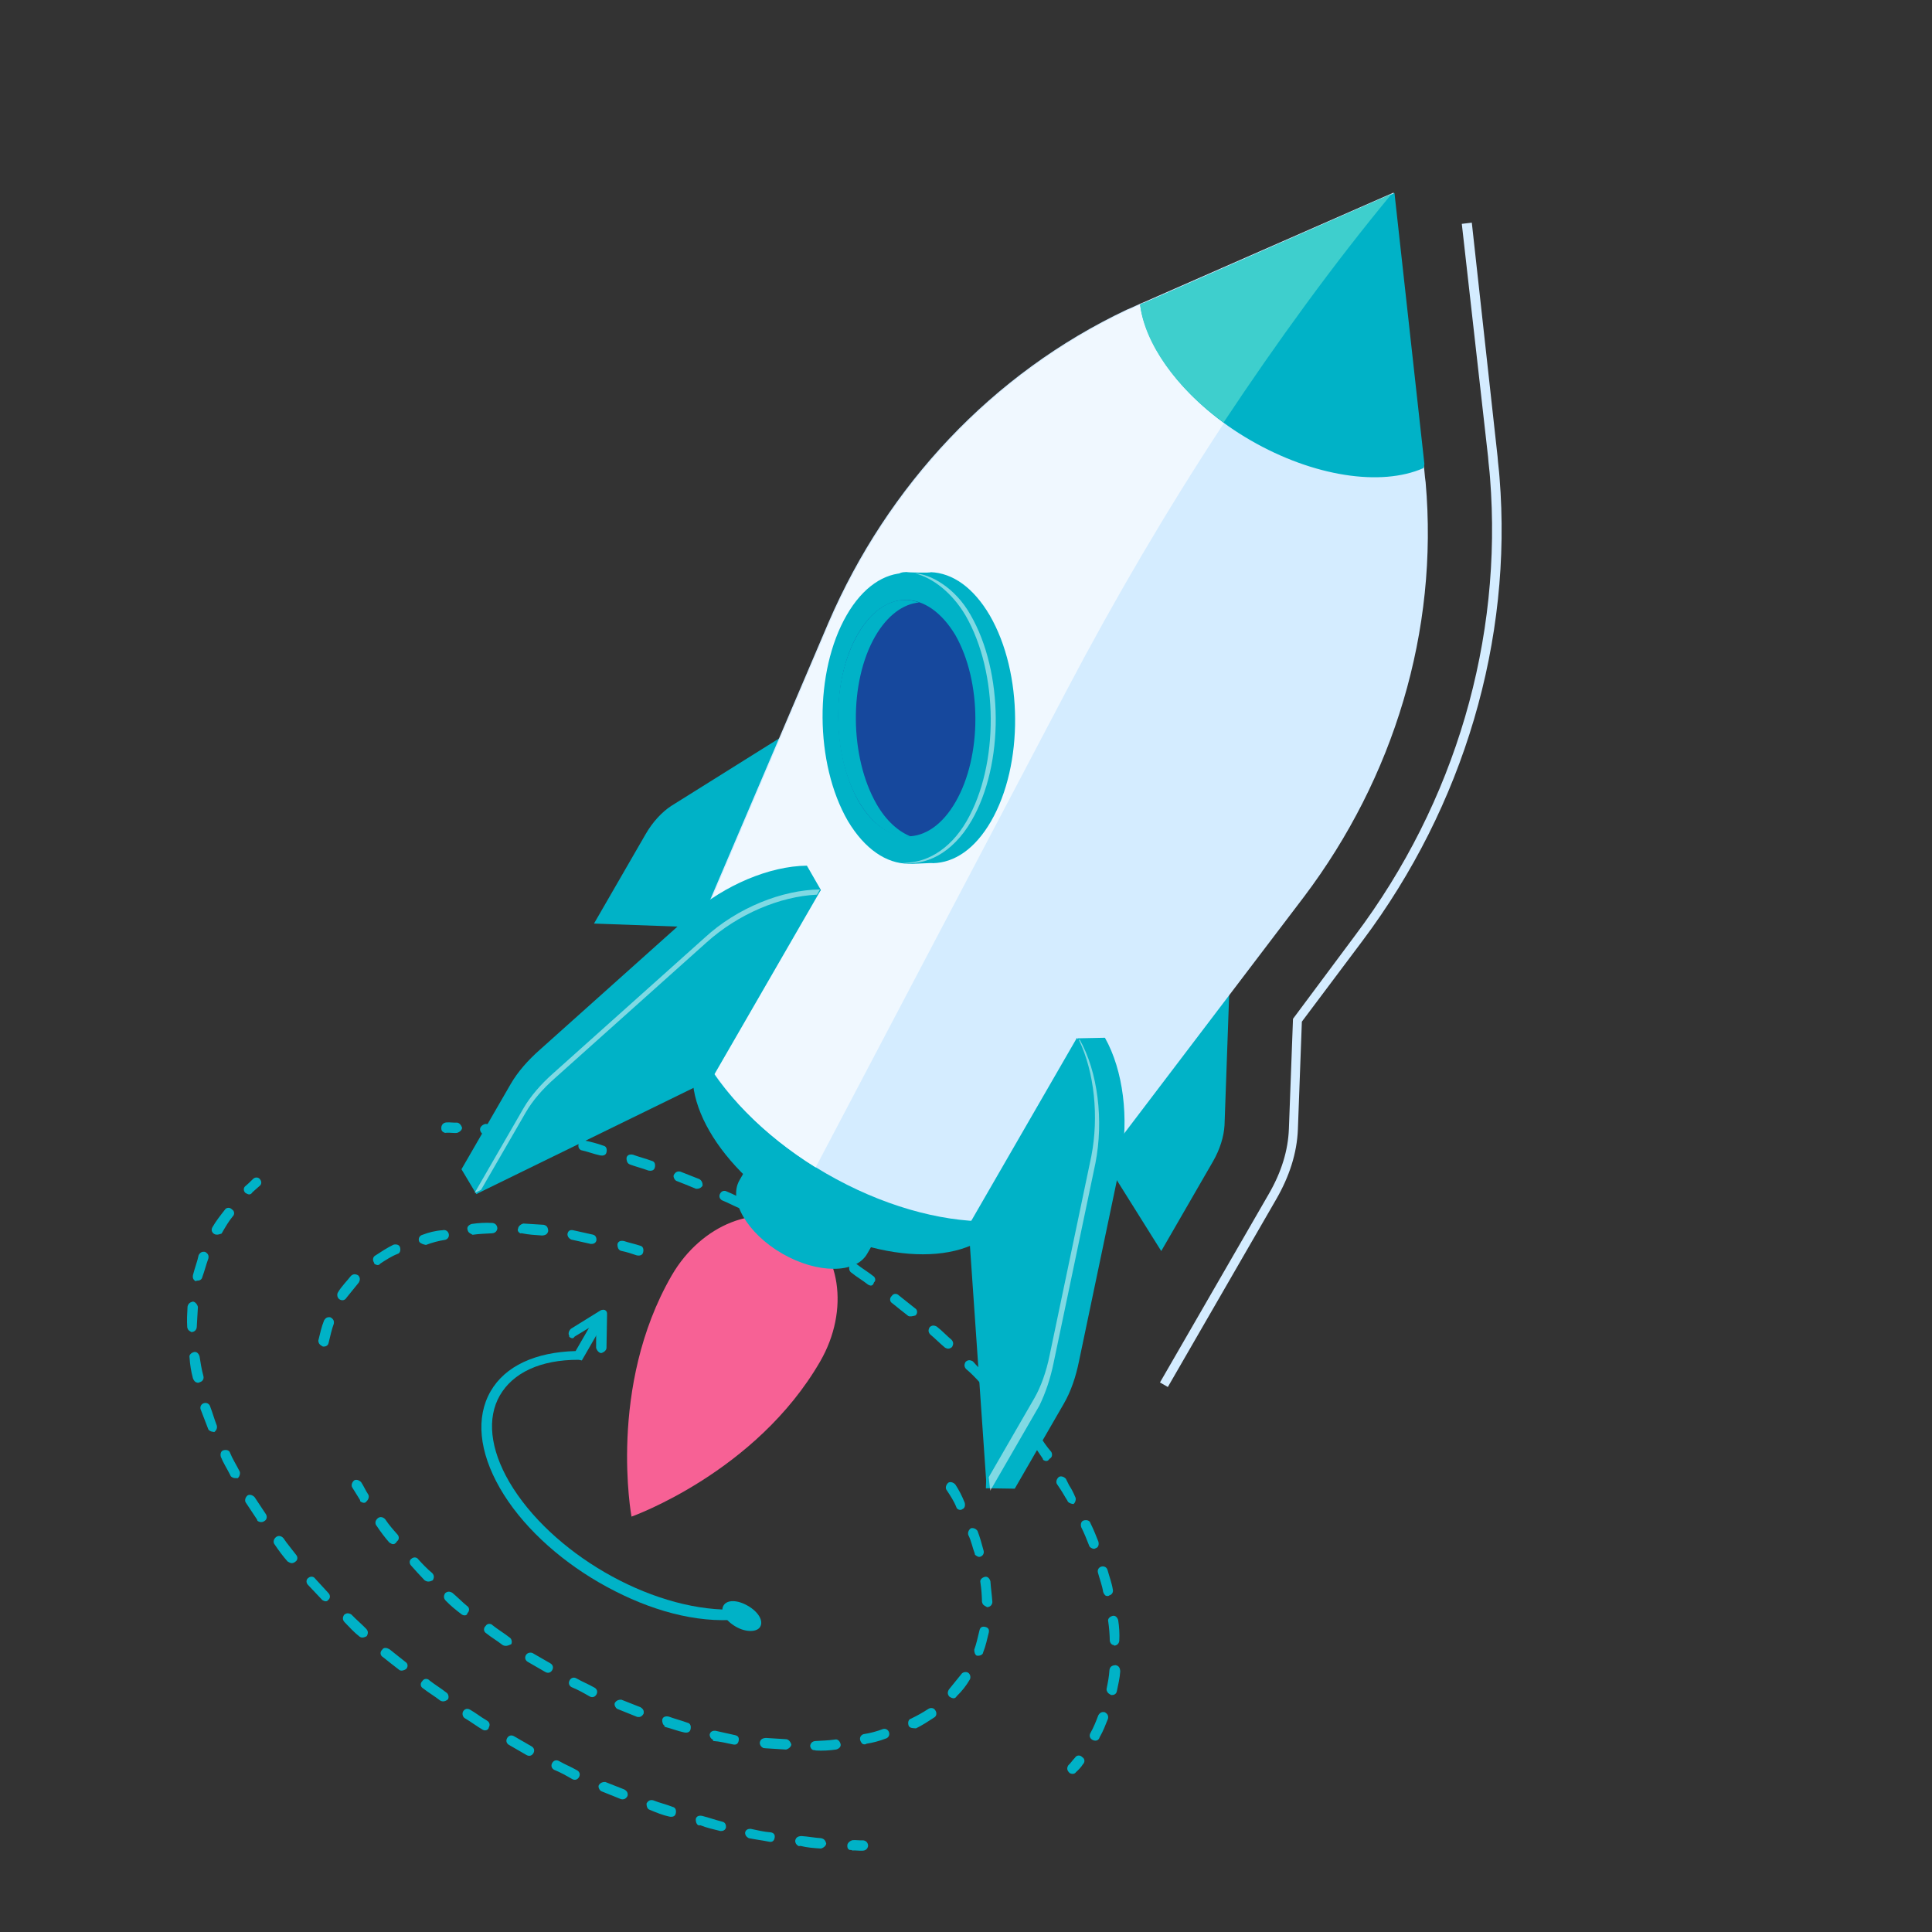 <svg width="268" height="268" viewBox="0 0 268 268" fill="none" xmlns="http://www.w3.org/2000/svg">
<rect x="0" y="0" width="268" height="268" fill="#333333" stroke="none"/>
<g clip-path="url(#clip0_106_295)">
<path d="M61.494 157.042C61.252 156.902 61.2 156.711 61.218 156.4C61.236 156.089 61.445 155.727 61.948 155.696C62.451 155.665 62.884 155.754 63.387 155.723C63.699 155.742 63.993 156.073 64.097 156.454C64.079 156.765 63.748 157.057 63.367 157.158C62.864 157.189 62.431 157.1 61.928 157.131C61.737 157.182 61.615 157.112 61.494 157.042Z" fill="#00B2C7"/>
<path d="M151.525 241.338C151.162 241.128 151.058 240.746 151.267 240.385C151.685 239.661 152.051 238.747 152.348 237.954C152.556 237.592 152.817 237.421 153.25 237.51C153.614 237.72 153.787 237.981 153.699 238.412C153.333 239.326 153.037 240.12 152.549 240.964C152.392 241.516 151.889 241.548 151.525 241.338C151.647 241.408 151.647 241.408 151.525 241.338ZM153.897 234.99C153.655 234.85 153.482 234.589 153.5 234.278C153.675 233.414 153.85 232.551 153.904 231.617C153.992 231.186 154.252 231.015 154.755 230.983C155.189 231.073 155.361 231.333 155.395 231.835C155.341 232.769 155.096 233.753 154.921 234.616C154.833 235.048 154.452 235.149 154.14 235.13C154.018 235.06 153.897 234.99 153.897 234.99ZM154.293 228.144C154.051 228.004 153.999 227.814 153.947 227.623C153.932 226.81 153.864 225.807 153.728 224.924C153.624 224.543 153.954 224.251 154.336 224.15C154.718 224.048 155.012 224.379 155.115 224.76C155.252 225.643 155.319 226.647 155.265 227.58C155.247 227.891 155.038 228.253 154.536 228.284C154.605 228.164 154.414 228.214 154.293 228.144ZM153.371 221.341C153.25 221.271 153.077 221.011 153.025 220.82C152.888 219.937 152.561 219.105 152.302 218.152C152.199 217.771 152.408 217.409 152.79 217.308C153.171 217.207 153.535 217.417 153.638 217.798C153.897 218.751 154.224 219.583 154.361 220.466C154.464 220.847 154.256 221.209 153.874 221.31C153.804 221.431 153.492 221.411 153.371 221.341ZM151.373 214.722C151.252 214.652 151.131 214.582 151.079 214.391C150.751 213.559 150.424 212.727 149.975 211.824C149.871 211.443 149.959 211.011 150.341 210.91C150.722 210.809 151.156 210.898 151.259 211.28C151.708 212.182 152.036 213.014 152.363 213.847C152.467 214.228 152.379 214.659 151.997 214.761C151.737 214.932 151.494 214.792 151.373 214.722ZM148.352 208.476C148.23 208.406 148.109 208.336 148.058 208.145C147.712 207.624 147.487 207.173 147.142 206.652L146.623 205.87C146.45 205.609 146.538 205.177 146.868 204.886C147.128 204.715 147.562 204.804 147.856 205.135L148.305 206.037C148.65 206.558 148.875 207.009 149.151 207.651C149.324 207.911 149.167 208.464 148.906 208.635C148.906 208.635 148.594 208.616 148.352 208.476ZM144.809 202.572C144.688 202.502 144.688 202.502 144.636 202.311C144.118 201.529 143.599 200.748 143.011 200.086C142.717 199.756 142.804 199.324 143.134 199.032C143.465 198.741 143.898 198.83 144.192 199.161C144.711 199.942 145.229 200.724 145.817 201.385C145.99 201.646 146.024 202.148 145.573 202.369C145.364 202.731 145.052 202.712 144.809 202.572ZM66.99 157.321C66.748 157.181 66.575 156.921 66.593 156.61C66.611 156.299 66.941 156.007 67.323 155.906C68.259 155.964 69.195 156.022 70.062 156.201C70.495 156.29 70.668 156.551 70.702 157.053C70.614 157.484 70.354 157.656 69.851 157.687C68.915 157.628 68.048 157.45 67.112 157.391C67.233 157.461 67.112 157.391 66.99 157.321ZM140.676 197.131C140.555 197.061 140.555 197.061 140.433 196.991C139.845 196.33 139.327 195.548 138.738 194.887C138.444 194.556 138.532 194.124 138.792 193.953C139.123 193.661 139.556 193.751 139.729 194.011C140.317 194.673 141.026 195.404 141.545 196.185C141.839 196.516 141.751 196.948 141.491 197.119C141.109 197.22 140.918 197.271 140.676 197.131ZM73.89 158.25C73.648 158.11 73.475 157.85 73.493 157.539C73.58 157.107 73.841 156.936 74.274 157.025C75.141 157.204 76.077 157.262 77.065 157.511C77.498 157.6 77.602 157.982 77.584 158.293C77.496 158.724 77.114 158.826 76.802 158.806C75.936 158.627 75.069 158.449 74.133 158.39C74.011 158.32 73.89 158.25 73.89 158.25ZM136.092 191.911L135.97 191.841C135.382 191.18 134.673 190.449 134.015 189.909C133.721 189.578 133.739 189.267 133.948 188.905C134.278 188.613 134.59 188.633 134.953 188.843C135.542 189.504 136.251 190.235 136.909 190.776C137.203 191.106 137.115 191.538 136.855 191.709C136.716 191.95 136.334 192.051 136.092 191.911ZM80.581 159.541C80.339 159.401 80.166 159.14 80.253 158.709C80.341 158.277 80.723 158.176 81.035 158.195C81.901 158.374 82.889 158.623 83.686 158.922C84.12 159.012 84.223 159.393 84.135 159.825C84.048 160.256 83.666 160.357 83.233 160.268C82.366 160.089 81.448 159.72 80.581 159.541C80.702 159.611 80.702 159.611 80.581 159.541ZM131.177 186.984L131.056 186.914C130.398 186.373 129.688 185.642 129.031 185.102C128.737 184.771 128.754 184.46 128.963 184.098C129.293 183.806 129.606 183.826 129.969 184.036C130.748 184.646 131.337 185.308 131.994 185.848C132.288 186.179 132.27 186.49 132.062 186.852C131.732 187.143 131.419 187.124 131.177 186.984ZM87.236 161.454C86.994 161.314 86.89 160.933 86.908 160.622C86.996 160.19 87.378 160.089 87.811 160.178C88.608 160.477 89.596 160.726 90.393 161.026C90.826 161.115 90.93 161.496 90.842 161.928C90.754 162.36 90.373 162.461 89.939 162.372C89.142 162.072 88.154 161.823 87.357 161.524C87.357 161.524 87.357 161.524 87.236 161.454ZM125.984 182.539C125.863 182.469 125.863 182.469 125.984 182.539C125.205 181.928 124.426 181.318 123.768 180.777C123.404 180.567 123.371 180.065 123.701 179.774C123.91 179.412 124.413 179.381 124.707 179.711C125.486 180.322 126.144 180.862 126.923 181.473C127.286 181.683 127.32 182.185 126.99 182.476C126.608 182.578 126.226 182.679 125.984 182.539ZM93.803 163.799C93.561 163.659 93.337 163.207 93.476 162.966C93.684 162.605 93.945 162.433 94.378 162.523C95.297 162.892 96.094 163.192 97.012 163.561C97.376 163.771 97.479 164.152 97.461 164.463C97.252 164.825 96.87 164.926 96.558 164.907C95.519 164.467 94.722 164.168 93.803 163.799ZM120.409 178.195C119.63 177.584 118.781 177.094 118.124 176.554C117.76 176.344 117.726 175.842 117.866 175.601C118.074 175.239 118.577 175.208 118.82 175.348C119.599 175.958 120.326 176.378 121.105 176.989C121.469 177.199 121.503 177.701 121.242 177.872C121.085 178.424 120.773 178.405 120.409 178.195ZM100.162 166.505C99.798 166.295 99.695 165.914 99.904 165.552C100.113 165.19 100.494 165.089 100.858 165.299C101.776 165.669 102.504 166.089 103.422 166.458C103.786 166.668 103.889 167.049 103.68 167.411C103.471 167.773 103.09 167.874 102.726 167.664C101.808 167.294 101.08 166.874 100.162 166.505ZM114.677 174.403C113.829 173.913 113.171 173.373 112.322 172.883C111.958 172.673 111.855 172.291 112.064 171.93C112.273 171.568 112.655 171.467 113.018 171.677C113.867 172.167 114.594 172.587 115.373 173.197C115.737 173.407 115.84 173.788 115.632 174.15C115.423 174.512 115.041 174.613 114.677 174.403ZM106.312 169.573C105.948 169.363 105.845 168.982 106.053 168.62C106.262 168.259 106.644 168.157 107.008 168.367C107.856 168.857 108.584 169.277 109.433 169.767C109.796 169.977 109.9 170.359 109.691 170.72C109.482 171.082 109.1 171.183 108.736 170.973C107.957 170.363 107.23 169.943 106.312 169.573Z" fill="#00B2C7"/>
<path d="M148.377 245.951C147.962 245.55 147.98 245.239 148.189 244.877C148.519 244.585 148.728 244.224 149.128 243.811C149.336 243.45 149.839 243.418 150.133 243.749C150.497 243.959 150.531 244.461 150.201 244.753C149.992 245.114 149.592 245.527 149.262 245.818C149.123 246.06 148.741 246.161 148.377 245.951Z" fill="#00B2C7"/>
<path d="M117.817 256.603C117.575 256.463 117.523 256.272 117.541 255.961C117.559 255.65 117.889 255.358 118.271 255.257C118.774 255.226 119.207 255.315 119.71 255.284C120.022 255.304 120.386 255.514 120.42 256.015C120.402 256.326 120.193 256.688 119.69 256.719C119.187 256.751 118.754 256.661 118.251 256.692C118.008 256.552 117.938 256.673 117.817 256.603Z" fill="#00B2C7"/>
<path d="M70.61 242.05C70.247 241.84 70.144 241.458 70.352 241.097C70.561 240.735 70.943 240.634 71.307 240.844C72.155 241.334 72.883 241.754 73.731 242.244C74.095 242.454 74.198 242.835 73.99 243.197C73.781 243.558 73.399 243.66 73.035 243.45C72.308 243.03 71.459 242.54 70.61 242.05ZM66.973 239.95C66.124 239.46 65.346 238.849 64.497 238.359C64.133 238.149 64.099 237.647 64.239 237.406C64.448 237.044 64.829 236.943 65.193 237.153C66.042 237.643 66.7 238.184 67.548 238.674C67.912 238.884 68.015 239.265 67.806 239.627C67.788 239.938 67.337 240.16 66.973 239.95ZM76.863 245.499C76.5 245.289 76.396 244.908 76.605 244.546C76.814 244.184 77.196 244.083 77.559 244.293C78.408 244.783 79.205 245.083 80.054 245.573C80.418 245.783 80.521 246.164 80.312 246.525C80.103 246.887 79.722 246.988 79.358 246.778C78.63 246.358 77.782 245.868 76.863 245.499ZM61.068 235.897C60.289 235.287 59.441 234.797 58.662 234.186C58.298 233.976 58.264 233.475 58.594 233.183C58.803 232.821 59.306 232.79 59.6 233.12C60.379 233.731 61.107 234.151 61.886 234.762C62.249 234.972 62.283 235.473 62.144 235.715C61.814 236.006 61.432 236.107 61.068 235.897ZM83.395 248.466C83.152 248.326 82.928 247.875 83.067 247.634C83.276 247.272 83.658 247.171 83.97 247.19C84.888 247.56 85.685 247.859 86.603 248.228C86.967 248.438 87.14 248.699 87.052 249.131C86.844 249.492 86.583 249.664 86.15 249.574C85.231 249.205 84.313 248.835 83.395 248.466ZM55.424 231.674C55.303 231.604 55.303 231.604 55.424 231.674C54.524 230.993 53.866 230.453 53.087 229.842C52.723 229.632 52.69 229.131 53.02 228.839C53.228 228.477 53.662 228.566 54.026 228.776C54.805 229.387 55.462 229.928 56.242 230.538C56.605 230.748 56.639 231.25 56.309 231.542C56.048 231.713 55.666 231.814 55.424 231.674ZM90.014 251.001C89.771 250.861 89.668 250.48 89.686 250.169C89.895 249.807 90.155 249.636 90.589 249.725C91.507 250.095 92.374 250.274 93.292 250.643C93.725 250.733 93.829 251.114 93.741 251.545C93.653 251.977 93.272 252.078 92.838 251.989C91.972 251.81 91.053 251.441 90.014 251.001C90.135 251.071 90.135 251.071 90.014 251.001ZM49.989 227.089L49.867 227.019C49.088 226.408 48.5 225.747 47.791 225.016C47.496 224.685 47.514 224.374 47.723 224.012C48.053 223.721 48.365 223.74 48.729 223.95C49.439 224.681 50.096 225.222 50.806 225.953C51.1 226.284 51.082 226.595 50.873 226.957C50.613 227.128 50.231 227.229 49.989 227.089ZM96.842 253.175C96.599 253.035 96.496 252.654 96.514 252.342C96.602 251.911 96.983 251.81 97.416 251.899C98.404 252.148 99.201 252.447 100.189 252.696C100.623 252.785 100.726 253.167 100.708 253.478C100.62 253.91 100.239 254.011 99.927 253.991C98.939 253.742 98.072 253.564 97.154 253.194C96.963 253.245 96.842 253.175 96.842 253.175ZM44.831 222.021L44.71 221.951C44.001 221.22 43.413 220.559 42.703 219.828C42.409 219.497 42.497 219.066 42.757 218.894C43.087 218.603 43.521 218.692 43.693 218.953C44.282 219.614 44.991 220.345 45.579 221.006C45.873 221.337 45.786 221.768 45.525 221.94C45.386 222.181 45.074 222.161 44.831 222.021ZM103.757 254.917C103.515 254.777 103.342 254.516 103.36 254.205C103.447 253.773 103.829 253.672 104.141 253.691C105.008 253.87 105.996 254.119 106.932 254.177C107.365 254.267 107.538 254.527 107.451 254.959C107.363 255.391 107.103 255.562 106.669 255.473C105.803 255.294 104.745 255.165 103.878 254.987L103.757 254.917ZM40.126 216.732C40.005 216.662 40.005 216.662 39.883 216.592C39.295 215.931 38.655 215.079 38.137 214.298C37.843 213.967 37.93 213.535 38.26 213.243C38.59 212.952 39.024 213.041 39.318 213.372C39.836 214.153 40.425 214.815 41.065 215.666C41.359 215.997 41.271 216.429 41.011 216.6C40.68 216.892 40.368 216.872 40.126 216.732ZM110.709 256.036C110.466 255.896 110.293 255.636 110.311 255.324C110.399 254.893 110.659 254.721 111.162 254.69C112.098 254.749 112.965 254.927 113.901 254.986C114.335 255.075 114.508 255.336 114.611 255.717C114.593 256.028 114.263 256.32 113.881 256.421C112.945 256.363 112.009 256.304 111.021 256.055C110.83 256.106 110.83 256.106 110.709 256.036ZM35.82 211.031C35.699 210.961 35.699 210.961 35.647 210.77C35.128 209.988 34.61 209.207 34.091 208.425C33.918 208.164 34.006 207.732 34.336 207.441C34.596 207.27 35.03 207.359 35.324 207.69C35.843 208.471 36.361 209.253 36.88 210.035C37.053 210.295 37.086 210.797 36.635 211.019C36.374 211.19 36.062 211.171 35.82 211.031ZM32.226 204.936C32.104 204.866 31.983 204.796 31.932 204.606C31.483 203.703 30.964 202.921 30.636 202.089C30.533 201.708 30.621 201.276 31.002 201.175C31.384 201.074 31.817 201.163 31.921 201.544C32.248 202.377 32.767 203.159 33.216 204.061C33.389 204.321 33.232 204.874 32.971 205.045C32.659 205.026 32.468 205.076 32.226 204.936ZM29.152 198.499C29.031 198.429 28.91 198.359 28.858 198.169C28.531 197.336 28.151 196.314 27.823 195.481C27.72 195.1 27.929 194.738 28.311 194.637C28.693 194.536 29.056 194.746 29.16 195.127C29.487 195.959 29.745 196.912 30.073 197.745C30.176 198.126 29.968 198.488 29.707 198.659C29.586 198.589 29.395 198.639 29.152 198.499ZM27.103 191.689C26.982 191.619 26.809 191.358 26.757 191.168C26.499 190.215 26.362 189.332 26.295 188.329C26.192 187.947 26.522 187.656 26.904 187.555C27.285 187.453 27.58 187.784 27.683 188.165C27.82 189.048 27.957 189.931 28.215 190.884C28.318 191.265 28.109 191.627 27.727 191.728C27.467 191.899 27.224 191.759 27.103 191.689ZM26.32 184.645C26.078 184.505 26.026 184.315 25.974 184.124C25.907 183.121 25.961 182.187 26.015 181.254C26.103 180.822 26.363 180.651 26.745 180.55C27.057 180.569 27.351 180.9 27.454 181.281C27.401 182.214 27.346 183.148 27.293 184.081C27.274 184.392 27.066 184.754 26.563 184.785C26.563 184.785 26.442 184.715 26.32 184.645ZM27.098 177.699C26.855 177.559 26.683 177.298 26.77 176.866C27.015 175.882 27.381 174.968 27.556 174.105C27.765 173.743 28.026 173.572 28.459 173.661C28.823 173.871 28.995 174.132 28.908 174.563C28.611 175.357 28.367 176.341 28.07 177.134C27.983 177.566 27.601 177.667 27.289 177.648C27.219 177.769 27.098 177.699 27.098 177.699ZM29.73 171.179C29.366 170.969 29.263 170.588 29.472 170.227C29.959 169.382 30.568 168.608 31.176 167.834C31.385 167.473 31.888 167.441 32.182 167.772C32.546 167.982 32.58 168.484 32.249 168.776C31.711 169.429 31.223 170.273 30.736 171.117C30.545 171.168 30.094 171.389 29.73 171.179Z" fill="#00B2C7"/>
<path d="M34.25 165.59C34.129 165.52 34.129 165.52 34.008 165.45C33.714 165.119 33.801 164.688 34.062 164.516C34.392 164.225 34.722 163.933 35.121 163.521C35.452 163.229 35.885 163.318 36.058 163.579C36.352 163.909 36.264 164.341 36.004 164.512C35.674 164.804 35.344 165.096 35.014 165.388C34.805 165.749 34.493 165.73 34.25 165.59Z" fill="#00B2C7"/>
<path d="M44.558 186.654C44.316 186.514 44.143 186.253 44.161 185.942C44.406 184.958 44.581 184.095 44.947 183.181C45.156 182.819 45.416 182.648 45.85 182.737C46.213 182.947 46.386 183.208 46.299 183.639C46.002 184.433 45.827 185.296 45.582 186.281C45.495 186.712 45.113 186.813 44.801 186.794C44.679 186.724 44.558 186.654 44.558 186.654ZM47.121 180.256C46.757 180.046 46.723 179.544 46.863 179.303C47.35 178.459 48.08 177.754 48.688 176.98C49.018 176.689 49.331 176.708 49.694 176.918C49.988 177.249 49.97 177.56 49.761 177.922C49.223 178.575 48.614 179.349 48.075 180.003C47.866 180.364 47.484 180.466 47.121 180.256ZM52.039 175.378C51.917 175.308 51.917 175.308 51.866 175.117C51.693 174.856 51.659 174.355 52.111 174.133C52.892 173.619 53.673 173.106 54.576 172.662C54.958 172.561 55.391 172.651 55.494 173.032C55.598 173.413 55.51 173.845 55.128 173.946C54.295 174.269 53.514 174.782 52.732 175.296C52.593 175.537 52.281 175.518 52.039 175.378ZM58.409 172.464C58.288 172.394 58.166 172.324 58.115 172.133C58.011 171.752 58.22 171.39 58.602 171.289C59.435 170.966 60.389 170.713 61.395 170.651C61.777 170.55 62.141 170.76 62.244 171.141C62.347 171.522 62.138 171.884 61.757 171.985C60.872 172.117 59.918 172.37 59.085 172.693C58.651 172.604 58.53 172.534 58.409 172.464ZM65.192 171.075C64.95 170.935 64.898 170.744 64.846 170.553C64.743 170.172 65.073 169.88 65.455 169.779C66.34 169.647 67.346 169.585 68.282 169.643C68.594 169.662 68.958 169.872 68.991 170.374C68.973 170.685 68.764 171.047 68.261 171.078C67.256 171.14 66.441 171.152 65.556 171.285C65.435 171.215 65.313 171.145 65.192 171.075ZM72.146 171.07C71.903 170.93 71.731 170.669 71.87 170.428C71.888 170.117 72.218 169.825 72.6 169.724C73.536 169.782 74.472 169.841 75.409 169.899C75.842 169.988 76.015 170.249 76.048 170.751C75.961 171.182 75.7 171.353 75.197 171.385C74.261 171.326 73.325 171.268 72.458 171.089C72.337 171.019 72.267 171.14 72.146 171.07ZM79.115 171.878C78.873 171.738 78.7 171.478 78.718 171.166C78.806 170.735 79.066 170.564 79.499 170.653C80.366 170.832 81.354 171.081 82.221 171.259C82.654 171.349 82.757 171.73 82.739 172.041C82.652 172.473 82.27 172.574 81.958 172.555C81.091 172.376 80.103 172.127 79.237 171.948L79.115 171.878ZM85.979 173.429C85.737 173.289 85.633 172.908 85.651 172.597C85.739 172.165 86.121 172.064 86.554 172.154C87.23 172.383 88.097 172.562 88.772 172.791C89.206 172.881 89.309 173.262 89.222 173.694C89.134 174.125 88.752 174.226 88.319 174.137C87.643 173.908 86.967 173.678 86.1 173.499C85.979 173.429 85.979 173.429 85.979 173.429Z" fill="#00B2C7"/>
<path d="M75.643 231.932C74.794 231.442 74.067 231.022 73.218 230.532C72.854 230.322 72.751 229.941 72.96 229.579C73.169 229.218 73.672 229.187 73.914 229.327C74.763 229.817 75.49 230.237 76.339 230.727C76.703 230.937 76.806 231.318 76.597 231.679C76.388 232.041 76.007 232.142 75.643 231.932ZM79.28 234.032C78.916 233.822 78.813 233.441 79.022 233.079C79.231 232.718 79.612 232.616 79.976 232.826C80.825 233.316 81.622 233.616 82.471 234.106C82.834 234.316 82.938 234.697 82.729 235.059C82.52 235.421 82.138 235.522 81.775 235.312C81.047 234.892 80.198 234.402 79.28 234.032ZM69.72 228.191C68.941 227.581 68.092 227.091 67.434 226.55C67.071 226.34 67.037 225.838 67.367 225.547C67.576 225.185 68.079 225.154 68.373 225.484C69.152 226.095 69.88 226.515 70.659 227.125C71.022 227.335 71.056 227.837 70.917 228.078C70.465 228.3 70.084 228.401 69.72 228.191ZM85.621 237.05C85.378 236.91 85.154 236.459 85.293 236.218C85.502 235.856 85.883 235.755 86.195 235.774C87.114 236.143 87.911 236.443 88.829 236.812C89.193 237.022 89.366 237.283 89.278 237.715C89.069 238.076 88.809 238.248 88.376 238.158C87.457 237.789 86.539 237.419 85.621 237.05ZM64.076 223.968C63.175 223.287 62.517 222.747 61.808 222.016C61.514 221.685 61.532 221.374 61.741 221.012C62.071 220.72 62.383 220.74 62.747 220.95C63.405 221.49 64.114 222.221 64.772 222.762C65.136 222.972 65.169 223.474 64.839 223.765C64.821 224.077 64.439 224.178 64.076 223.968ZM92.188 239.395C91.945 239.255 91.842 238.873 91.86 238.562C91.948 238.131 92.33 238.029 92.763 238.119C93.56 238.418 94.548 238.667 95.345 238.966C95.778 239.056 95.882 239.437 95.794 239.869C95.706 240.3 95.325 240.402 94.891 240.312C94.025 240.133 93.106 239.764 92.118 239.515C92.309 239.465 92.188 239.395 92.188 239.395ZM59.022 219.282L58.901 219.212C58.191 218.48 57.603 217.819 57.015 217.158C56.721 216.827 56.808 216.396 57.069 216.225C57.399 215.933 57.832 216.022 58.005 216.283C58.593 216.944 59.303 217.675 59.961 218.216C60.255 218.546 60.237 218.857 60.028 219.219C59.577 219.441 59.264 219.422 59.022 219.282ZM98.843 241.308C98.6 241.168 98.428 240.907 98.446 240.596C98.533 240.164 98.915 240.063 99.227 240.082C100.094 240.261 101.082 240.51 101.948 240.689C102.382 240.778 102.555 241.039 102.467 241.471C102.379 241.902 102.119 242.073 101.685 241.984C100.819 241.805 99.831 241.556 98.895 241.498C98.964 241.378 98.964 241.378 98.843 241.308ZM54.247 214.113C54.125 214.043 54.125 214.043 54.004 213.973C53.416 213.312 52.776 212.46 52.258 211.678C51.963 211.348 52.051 210.916 52.381 210.624C52.711 210.332 53.145 210.422 53.439 210.752C53.957 211.534 54.545 212.195 55.134 212.856C55.428 213.187 55.34 213.619 55.08 213.79C54.801 214.272 54.489 214.253 54.247 214.113ZM105.794 242.427C105.552 242.287 105.379 242.026 105.397 241.715C105.485 241.284 105.745 241.112 106.248 241.081C107.184 241.139 108.121 241.198 109.057 241.256C109.369 241.275 109.663 241.606 109.766 241.987C109.748 242.298 109.418 242.59 109.037 242.691C108.1 242.633 107.164 242.575 106.228 242.516C105.916 242.497 105.916 242.497 105.794 242.427ZM50.132 208.361C50.01 208.291 49.889 208.221 49.959 208.1C49.613 207.579 49.215 206.867 48.87 206.346C48.697 206.085 48.785 205.654 49.115 205.362C49.375 205.191 49.808 205.28 50.102 205.611C50.448 206.132 50.724 206.774 51.07 207.295C51.243 207.555 51.155 207.987 50.825 208.279C50.686 208.52 50.374 208.501 50.132 208.361ZM112.73 242.734C112.488 242.594 112.436 242.403 112.384 242.212C112.402 241.901 112.611 241.54 113.114 241.508C114.12 241.446 114.935 241.434 115.82 241.302C116.202 241.201 116.496 241.531 116.599 241.913C116.702 242.294 116.372 242.585 115.99 242.687C115.106 242.819 114.1 242.881 113.164 242.823C113.042 242.753 112.851 242.804 112.73 242.734ZM119.668 241.916C119.547 241.846 119.374 241.586 119.323 241.395C119.219 241.014 119.428 240.652 119.81 240.551C120.695 240.419 121.649 240.166 122.482 239.843C122.864 239.742 123.227 239.952 123.331 240.333C123.434 240.714 123.225 241.076 122.843 241.177C122.01 241.5 121.056 241.753 120.171 241.885C120.102 242.006 119.79 241.986 119.668 241.916ZM126.315 239.644C126.194 239.574 126.072 239.504 126.021 239.313C125.917 238.932 126.005 238.5 126.387 238.399C127.289 237.956 128.001 237.563 128.783 237.049C129.043 236.878 129.546 236.847 129.771 237.298C129.943 237.559 129.977 238.061 129.526 238.282C128.744 238.796 127.963 239.309 127.06 239.753C126.748 239.733 126.436 239.714 126.315 239.644ZM131.821 235.427L131.7 235.357C131.405 235.027 131.423 234.715 131.632 234.354C132.171 233.7 132.78 232.926 133.319 232.273C133.528 231.911 134.031 231.88 134.273 232.02C134.637 232.23 134.67 232.731 134.531 232.973C134.044 233.817 133.435 234.591 132.705 235.295C132.497 235.657 132.185 235.637 131.821 235.427ZM135.475 229.659C135.232 229.519 135.129 229.138 135.147 228.826C135.443 228.033 135.618 227.169 135.863 226.185C135.951 225.754 136.211 225.582 136.645 225.672C137.078 225.761 137.251 226.022 137.163 226.454C136.919 227.438 136.743 228.301 136.377 229.215C136.359 229.526 135.908 229.748 135.475 229.659ZM136.564 222.731C136.322 222.591 136.27 222.401 136.218 222.21C136.203 221.397 136.136 220.394 135.999 219.511C135.895 219.13 136.226 218.838 136.607 218.737C136.989 218.636 137.283 218.966 137.386 219.347C137.454 220.351 137.59 221.234 137.658 222.237C137.64 222.549 137.431 222.91 136.928 222.941C136.807 222.871 136.685 222.801 136.564 222.731ZM135.521 215.859C135.4 215.789 135.157 215.649 135.227 215.528C134.899 214.696 134.762 213.813 134.313 212.911C134.21 212.53 134.419 212.168 134.679 211.997C135.061 211.895 135.425 212.105 135.598 212.366C135.925 213.198 136.183 214.151 136.442 215.104C136.545 215.485 136.336 215.847 135.954 215.948C135.763 215.999 135.642 215.929 135.521 215.859ZM132.951 209.391C132.829 209.321 132.708 209.251 132.656 209.06C132.329 208.228 131.81 207.446 131.292 206.664C131.119 206.404 131.206 205.972 131.536 205.68C131.797 205.509 132.23 205.599 132.524 205.929C133.043 206.711 133.492 207.613 133.82 208.446C133.923 208.827 133.835 209.259 133.454 209.36C133.384 209.48 133.072 209.461 132.951 209.391Z" fill="#00B2C7"/>
<path d="M83.125 219.532C77.306 216.172 72.252 211.486 69.349 206.434C66.447 201.382 65.971 196.605 68.059 192.988C70.078 189.491 74.262 187.565 79.846 187.413L82.839 182.228L84.052 182.928L80.71 188.716L80.277 188.626C74.953 188.608 71.151 190.432 69.341 193.567C67.531 196.702 67.973 200.977 70.651 205.578C76.354 215.301 89.984 223.331 101.326 223.287L101.305 224.723C95.339 224.976 88.945 222.892 83.125 219.532Z" fill="#00B2C7"/>
<path d="M113.78 188.837C104.869 204.271 87.601 210.379 87.601 210.379C87.601 210.379 84.257 192.371 93.169 176.937C97.276 169.823 105.225 166.695 110.923 169.985C116.622 173.274 117.887 181.722 113.78 188.837Z" fill="#F76195"/>
<path d="M148.294 153.135L161.084 173.542L168.255 161.122C169.229 159.434 169.771 157.657 169.861 156.101L170.561 136.408C170.743 132.173 167.333 129.4 161.818 129.431L148.173 153.065L148.294 153.135Z" fill="#00B2C7"/>
<path d="M106.466 128.986L82.398 128.113L89.569 115.693C90.544 114.005 91.812 112.648 93.115 111.792L109.819 101.339C113.396 99.063 117.502 100.63 120.232 105.422L106.587 129.056L106.466 128.986Z" fill="#00B2C7"/>
<path d="M121.62 171.337L104.04 161.188L102.648 163.599C102.648 163.599 102.648 163.599 102.578 163.72C100.977 166.493 103.655 171.094 108.505 173.894C113.354 176.694 118.678 176.713 120.279 173.939C120.279 173.939 120.279 173.939 120.349 173.819L121.741 171.407L121.62 171.337Z" fill="#00B2C7"/>
<path d="M146.536 156.461L104.465 132.172L97.294 144.592L97.225 144.712C93.326 151.465 99.65 162.351 111.168 169.001C122.686 175.651 135.275 175.684 139.174 168.932L139.244 168.811L146.414 156.391L146.536 156.461Z" fill="#00B2C7"/>
<path d="M162.119 192.469L160.907 191.769L176.014 165.602C177.754 162.588 178.68 159.585 178.79 156.594L179.36 141.328L187.985 129.748C201.897 111.252 208.464 88.677 206.691 66.27C206.623 65.266 206.487 64.383 206.419 63.38L202.776 31.051L204.164 30.887L207.737 63.337C207.805 64.34 207.941 65.223 208.009 66.227C209.834 88.824 203.058 111.761 189.007 130.499L180.59 141.717L180.038 156.672C179.91 159.974 178.845 163.218 177.035 166.353L161.998 192.399L162.119 192.469Z" fill="#D4ECFF"/>
<path d="M180.904 124.373C193.32 107.908 199.571 87.561 197.759 66.901C197.622 66.018 197.606 65.205 197.469 64.322L193.317 26.715L158.672 41.922C157.839 42.245 157.127 42.638 156.294 42.961C137.617 51.792 123.122 67.379 114.949 86.294L96.18 130.282C96.111 130.403 96.111 130.403 96.041 130.524C90.889 139.447 99.2 153.891 114.598 162.781C129.995 171.671 146.66 171.646 151.812 162.723C151.881 162.602 151.881 162.602 151.951 162.482L180.904 124.373Z" fill="#D4ECFF"/>
<path d="M148.051 95.598C161.214 70.56 176.888 46.491 193.248 26.835L158.794 41.992C157.961 42.315 157.249 42.708 156.416 43.031C137.738 51.862 123.243 67.449 115.07 86.364L96.302 130.352C96.232 130.473 96.232 130.473 96.162 130.593C91.219 139.155 98.751 152.989 113.143 161.941L148.051 95.598Z" fill="#F0F8FF"/>
<path d="M137.469 113.927C135.241 117.786 132.376 119.669 129.428 119.735C129.306 119.665 126.601 119.871 126.48 119.801C123.48 119.677 126.536 117.744 124.255 113.855C119.763 105.955 119.686 93.21 124.211 85.372C126.438 81.513 122.801 79.413 125.749 79.347C125.871 79.417 129.061 79.49 129.131 79.37C132.131 79.494 135.022 81.485 137.303 85.374C141.917 93.344 141.994 106.089 137.469 113.927Z" fill="#00B2C7"/>
<path d="M134.209 113.974C129.683 121.812 122.296 121.727 117.613 113.878C113 105.909 112.923 93.163 117.448 85.326C121.973 77.488 129.36 77.573 134.043 85.421C138.656 93.39 138.734 106.136 134.209 113.974Z" fill="#00B2C7"/>
<path d="M132.55 111.247C128.86 117.638 122.912 117.58 119.145 111.225C115.448 104.75 115.296 94.373 118.986 87.982C122.675 81.591 128.623 81.649 132.512 88.074C136.209 94.549 136.239 104.857 132.55 111.247Z" fill="#16489D"/>
<path d="M121.572 111.501C117.874 105.026 117.723 94.649 121.412 88.258C123.083 85.364 125.306 83.754 127.509 83.578C124.442 82.451 121.283 84.003 118.985 87.982C115.295 94.373 115.326 104.68 119.144 111.226C121.201 114.664 123.799 116.324 126.383 116.048C124.668 115.379 122.937 113.897 121.572 111.501Z" fill="#00B2C7"/>
<path opacity="0.5" d="M134.615 85.269C132.456 81.45 128.991 79.611 126.928 79.545C129.337 80.132 132.038 82.174 133.922 85.351C138.535 93.32 138.612 106.066 134.087 113.904C131.72 118.004 128.231 119.848 125.11 119.653C128.213 120.159 132.066 118.525 134.781 113.822C139.306 105.984 139.229 93.238 134.615 85.269Z" fill="white"/>
<path d="M96.892 146.128L66.071 165.633L64.014 162.195L70.837 150.378C71.812 148.69 73.22 147.091 74.87 145.633L95.945 126.77C100.496 122.806 106.727 120.134 111.93 120.083L113.865 123.451L96.892 146.128Z" fill="#00B2C7"/>
<path d="M98.949 149.566L66.071 165.633L72.894 153.816C73.868 152.128 75.276 150.529 76.927 149.07L97.88 130.138C102.432 126.174 108.663 123.502 113.865 123.451L98.828 149.496L98.949 149.566Z" fill="#00B2C7"/>
<path opacity="0.5" d="M72.927 154.318C73.902 152.63 75.31 151.031 76.96 149.573L98.035 130.71C102.395 126.797 108.175 124.346 113.326 124.104L113.744 123.381C108.541 123.432 102.259 125.914 97.758 130.069L76.684 148.931C75.034 150.39 73.556 152.109 72.651 153.676L65.828 165.493L66.731 165.05L72.927 154.318Z" fill="white"/>
<path d="M138.236 169.998L136.755 206.443L140.761 206.505L147.583 194.688C148.558 193 149.238 190.981 149.676 188.822L155.474 161.14C156.631 155.216 155.83 148.484 153.273 143.953L149.51 144.031L138.236 169.998Z" fill="#00B2C7"/>
<path d="M134.351 170.006L136.876 206.512L143.698 194.696C144.673 193.007 145.354 190.989 145.792 188.83L151.59 161.148C152.747 155.224 151.946 148.491 149.389 143.96L134.351 170.006Z" fill="#00B2C7"/>
<path opacity="0.5" d="M146.155 189.04L151.953 161.358C153.11 155.434 152.309 148.701 149.752 144.17L149.683 144.291C151.806 148.733 152.453 154.893 151.383 160.386L145.585 188.068C145.147 190.226 144.397 192.366 143.492 193.933L137.157 204.906L137.361 206.792L144.183 194.975C145.037 193.217 145.717 191.199 146.155 189.04Z" fill="white"/>
<path d="M197.59 64.392L193.438 26.785L158.793 41.992C158.602 42.043 158.412 42.093 158.151 42.265C159.04 48.566 164.746 56.041 173.476 61.08C182.205 66.12 191.584 67.516 197.433 64.944C197.572 64.703 197.521 64.512 197.59 64.392Z" fill="#00B2C7"/>
<path d="M158.793 41.992C158.602 42.043 158.412 42.093 158.151 42.265C158.782 47.613 163.121 53.816 169.735 58.599C177.216 47.323 185.042 36.568 193.056 26.886L158.793 41.992Z" fill="#3ECFCD"/>
<path d="M79.139 185.557C79.018 185.487 78.897 185.417 78.966 185.297C78.793 185.036 78.881 184.605 79.211 184.313L83.24 181.815C83.5 181.644 83.812 181.664 83.933 181.734C84.176 181.874 84.227 182.064 84.209 182.375L84.13 186.992C84.112 187.303 83.782 187.595 83.401 187.696C83.088 187.677 82.794 187.346 82.691 186.965L82.698 183.593L79.712 185.406C79.573 185.647 79.382 185.697 79.139 185.557Z" fill="#00B2C7"/>
<path d="M102.067 225.644C100.612 224.804 99.869 223.571 100.356 222.727C100.843 221.883 102.283 221.91 103.737 222.75C105.192 223.59 105.935 224.823 105.448 225.667C105.03 226.391 103.522 226.484 102.067 225.644Z" fill="#00B2C7"/>
</g>
<defs>
<clipPath id="clip0_106_295">
<rect width="268" height="268" fill="white"/>
</clipPath>
</defs>
</svg>
